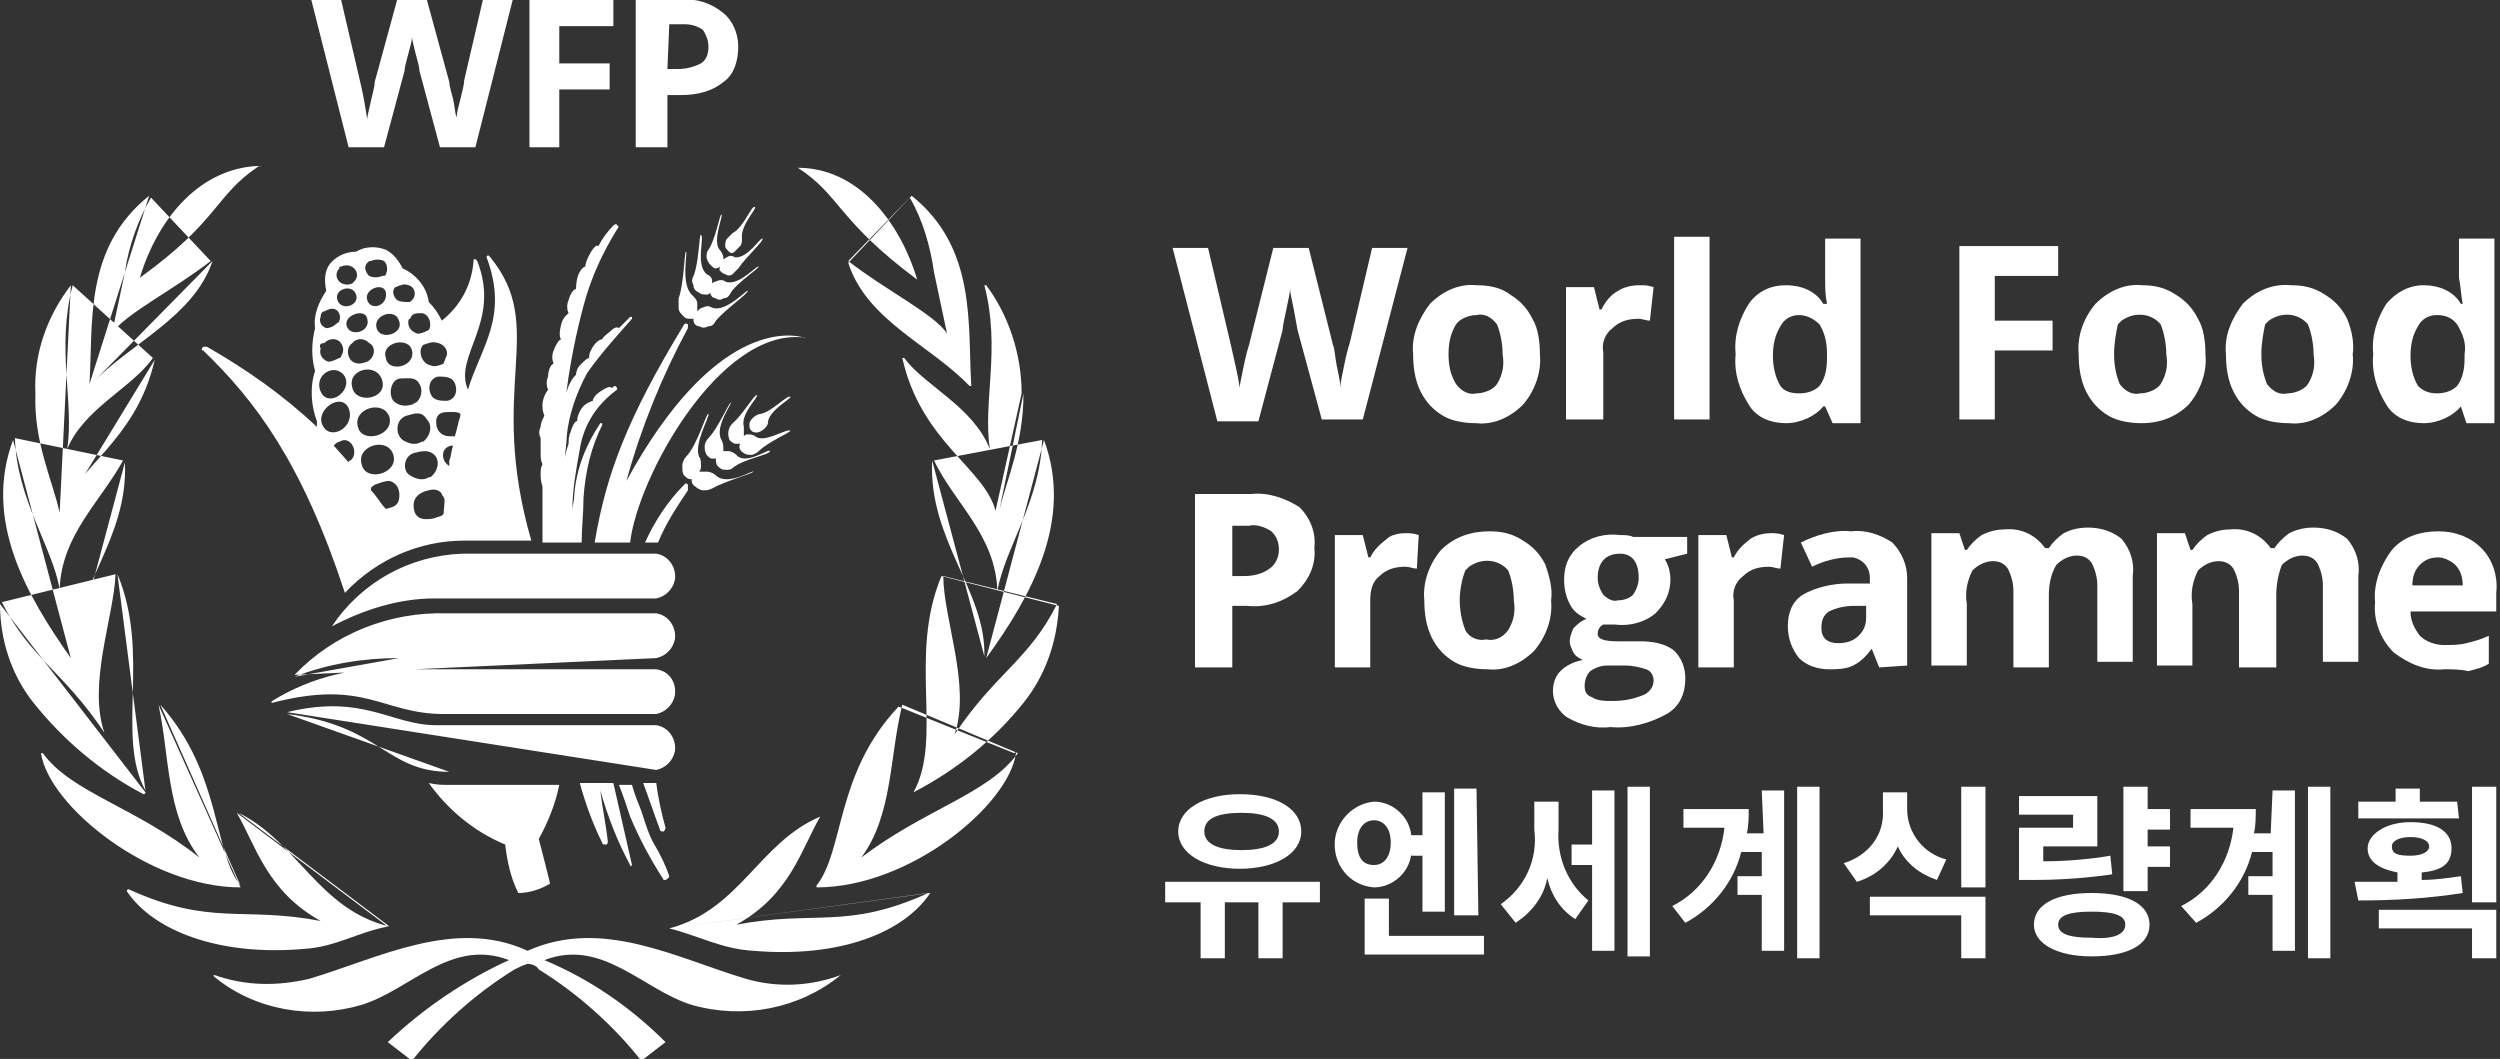 <?xml version="1.0" encoding="utf-8"?>
<!-- Generator: Adobe Illustrator 24.0.0, SVG Export Plug-In . SVG Version: 6.00 Build 0)  -->
<svg version="1.1" id="ae002113-c712-42d3-883b-22433a41a626"
	 xmlns="http://www.w3.org/2000/svg" xmlns:xlink="http://www.w3.org/1999/xlink" x="0px" y="0px" viewBox="0 0 134.1 56.8"
	 style="enable-background:new 0 0 134.1 56.8;" xml:space="preserve">
<rect x="0" y="0" width="134.1" height="56.8" fill="#333333" stroke="none"/>
<style type="text/css">
	.st0{fill:#FFFFFF;}
</style>
<title>WFPnewlogo_standard_KO_WHITE</title>
<path class="st0" d="M42.8,9c2.3,1.5,2.1,2.8,6.4,6l0,0C48.2,11.7,45.9,9,42.8,9L42.8,9z M48.8,10.6c0.7,1.2,1.1,2.6,1.3,4l0.7,3.3
	l0,0c-0.6-1-3.4-2.4-5.3-3.9 M45.5,14.1c1,3.1,4.4,4.4,6.5,6.6c0,0,0.1,0,0.1,0c-0.2-3.3,0.3-7.4-3.2-10.2L45.5,14.1z M54.8,21.1
	c0-2.1-0.7-4.2-1.9-5.8c0,0-0.1,0-0.1,0c0.9,3.4-0.1,6.3,0.3,8.8l0,0c-0.9-2.3-3.5-3.4-4.6-4.9c0,0-0.1,0-0.1,0c1,4.5,4.4,5.9,5,8.2
	 M53.6,27.4c0.4-1.7,1.3-3.6,1.3-6.3L53.6,27.4z M55.9,23.6c-0.1,3.3-2,5.8-2.4,8.1l0,0c-0.1-3-2.3-4.7-3.4-7 M50,24.7
	c-0.2,4.3,2.9,7,2.8,10.5 M52.9,35.3c2.4-3.3,4.7-7.4,3.1-11.7L52.9,35.3z M56.7,32.4c-1.5,3-3.3,3.7-5.5,7l0,0
	c0.9-2.6-0.6-6.2-0.6-8.5 M50.5,30.9c-1.8,4.3,0.1,8.7-1.5,11.6l0,0c2.3-1.2,4.3-2.8,5.9-4.8c1.2-1.5,1.8-3.3,1.9-5.2L50.5,30.9z
	 M54.6,40.4c-1.6,2.2-5,3-8.4,5.6c0,0-0.1,0,0,0c1.7-2.3,1.5-5.4,2.2-8.2 M48.2,37.9c-3.4,3.6-2.9,7.7-4.4,9.6v0.1
	c5,0,10.3-4.4,10.7-7.2c0,0,0-0.1-0.1,0L48.2,37.9z M49.8,47.9c-4.4,2-6.1,0.9-10.3,1.7l0,0c2.9-1.6,3.5-4.1,4.5-5.8l0,0
	c-3.3,1.4-4.3,5-8.1,6 M35.9,49.8c1.6,0.4,2.8,1.1,4.5,1.2c4.7,0.4,8.1-1,9.5-3.1L35.9,49.8z M13.9,8.9c-3.1,0.1-5.4,2.7-6.4,6l0,0
	C11.8,11.8,11.5,10.5,13.9,8.9C14,9,14,8.9,13.9,8.9z M11.3,14c-1.9,1.5-4.7,2.9-5.3,3.9l0,0l0.7-3.3c0.2-1.4,0.7-2.8,1.4-4 M8,10.5
	c-3.5,2.8-3,6.8-3.2,10.1 M4.9,20.6c2.1-2.2,5.5-3.6,6.5-6.6L4.9,20.6z M8.2,19.2c-1.1,1.6-3.7,2.7-4.6,4.9H3.6
	C4,21.6,3,18.7,3.9,15.3 M3.8,15.3c-1.3,1.7-2,3.7-1.9,5.8c-0.1,2.6,0.9,4.6,1.3,6.4 M3.3,27.5c0.7-2.4,4-3.8,5-8.2L3.3,27.5z
	 M6.6,24.7c-1.2,2.2-3.3,4-3.4,6.9l0,0c-0.4-2.3-2.3-4.8-2.4-8.1 M0.7,23.6c-1.6,4.3,0.7,8.3,3.1,11.7 M3.9,35.3
	C3.8,31.7,6.9,29,6.7,24.8L3.9,35.3z M7.8,42.4c-1.6-2.9,0.3-7.3-1.5-11.6 M6.2,30.8c-0.1,2.3-1.5,5.9-0.6,8.5l0,0
	c-2.2-3.3-4-4-5.5-7 M0,32.4c0,1.9,0.6,3.8,1.8,5.3c1.6,2,3.6,3.7,5.9,4.9c0,0,0.1,0,0.1-0.1L0,32.4z M12.9,47.5
	c-1.5-1.9-1-6-4.3-9.7 M8.5,37.8c0.6,2.7,0.4,5.9,2.2,8.2l0,0c-3.4-2.7-6.9-3.5-8.4-5.6c0,0-0.1,0-0.1,0c0.4,2.8,5.8,7.2,10.7,7.2
	L8.5,37.8z M20.9,49.7c-3.8-0.9-4.9-4.5-8.1-6.1 M12.7,43.6c1,1.7,1.6,4.2,4.5,5.8l0,0c-4.2-0.8-5.9,0.3-10.3-1.7c0,0-0.1,0-0.1,0.1
	c1.4,2.1,4.9,3.5,9.5,3.1c1.7-0.1,2.9-0.9,4.5-1.2L12.7,43.6z M45.1,52.3c-1.6,0.6-3.4,0.7-5.1,0.2c-3.7-1.1-7.7-3.3-11.7-1.5
	c-3.9-1.8-8,0.4-11.7,1.5c-1.7,0.4-3.4,0.4-5.1-0.2c0,0-0.1,0,0,0.1c2.2,1.8,5.2,2.3,7.9,1.5c2.6-0.8,4.8-3.6,7.9-2.4
	c-2.4,1.1-4.6,2.6-6.5,4.4l1.3,1c1.5-1.9,3.4-3.6,5.5-4.9c0.2-0.1,0.4-0.2,0.7-0.3c0.2,0,0.5,0.1,0.6,0.3c2.1,1.3,4,3,5.5,4.9l1.3-1
	c-1.9-1.9-4.1-3.4-6.5-4.4c3.1-1.2,5.3,1.6,7.9,2.4C39.9,54.7,42.9,54.1,45.1,52.3C45.1,52.3,45.1,52.2,45.1,52.3z M30,42.1h-5.9
	c-0.4,0-0.7,0-1.1-0.1l0,0c1,1.4,2.4,2.6,4.1,3.3c0.1,0.9,0.3,1.8,0.7,2.6c0.6,0,1.2-0.2,1.7-0.5c0-0.1-0.6-2.4-0.6-2.4
	C29.4,44.1,29.8,43.1,30,42.1L30,42.1z M40.5,11.1c-0.2-0.1-0.6,1.1-1.2,1.4c-0.1,0.1-0.2,0.2-0.3,0.3c-0.1,0.1-0.1,0.3-0.1,0.4
	c0,0.1,0.1,0.2,0.2,0.3c0.1,0.1,0.2,0.1,0.3,0c0.1-0.1,0.2-0.2,0.3-0.3c0.1-0.1,0.1-0.3,0.1-0.4C39.7,12.1,40.6,11.2,40.5,11.1z
	 M40.9,12.8c-0.1-0.1-0.8,1.1-1.5,1c-0.1-0.1-0.3-0.1-0.4,0c-0.1,0-0.1,0.1-0.2,0.1c0,0,0-0.1,0-0.1c0-0.1-0.1-0.3-0.2-0.4
	c-0.4-0.5,0.2-1.8,0.1-1.9c-0.1,0-0.3,1.3-0.7,1.9c-0.1,0.1-0.1,0.3-0.1,0.4c0,0.1,0.1,0.3,0.2,0.4c0.1,0.1,0.2,0.2,0.3,0.2
	c0.1,0,0.2-0.1,0.2-0.1c0,0.1,0,0.1,0,0.2c0.1,0.1,0.2,0.2,0.3,0.2c0.1,0.1,0.3,0.1,0.4,0c0.1-0.1,0.2-0.2,0.3-0.3
	C40,13.8,41,12.9,40.9,12.8z M40.7,14.3c-0.1-0.1-1.1,1.1-1.8,0.8c-0.1-0.1-0.3-0.1-0.5,0c-0.1,0-0.2,0.1-0.2,0.1c0,0,0-0.1,0-0.1
	c0-0.2-0.1-0.3-0.3-0.4c-0.6-0.5-0.1-2-0.3-2.1c-0.1-0.1-0.1,1.5-0.4,2.2c-0.1,0.2-0.1,0.3,0,0.5c0,0.2,0.1,0.3,0.3,0.4
	c0.1,0.1,0.3,0.1,0.4,0.1c0.1,0,0.1,0,0.2-0.1l0,0c0,0.1,0.1,0.3,0.3,0.3c0.1,0.1,0.3,0.1,0.4,0c0.2,0,0.3-0.1,0.4-0.3
	C39.5,15.2,40.7,14.4,40.7,14.3z M38.2,16.5c-0.2-0.1-0.3-0.1-0.5,0c-0.1,0-0.2,0.1-0.3,0.2c0-0.1,0-0.2,0-0.4
	c0-0.2-0.1-0.3-0.3-0.5c-0.6-0.6-0.2-2.3-0.3-2.3c-0.1,0-0.1,1.7-0.4,2.5c0,0.2,0,0.4,0,0.5c0,0.2,0.1,0.3,0.3,0.5
	c0.1,0.1,0.2,0.1,0.4,0.1c0,0,0.1,0,0.1,0v0.1c0,0.1,0.1,0.3,0.3,0.3c0.2,0.1,0.3,0.1,0.5,0c0.2,0,0.3-0.1,0.4-0.3
	c0.5-0.6,1.8-1.5,1.7-1.6C40.1,15.5,38.9,16.8,38.2,16.5z M31.5,20c0.7-1,1.6-2,2.4-2.9c0,0,0-0.1,0-0.1c0,0,0,0,0,0
	c0,0-0.1,0-0.1,0c0,0,0,0,0,0l-0.6,0.6c-0.1-0.1-0.3,0-0.5,0.2c-0.1,0.1-0.3,0.2-0.4,0.4c-0.1,0-0.3,0.1-0.5,0.4
	c-0.1,0.2-0.2,0.3-0.2,0.6c-0.1,0-0.3,0.2-0.5,0.4c-0.1,0.1-0.2,0.3-0.2,0.5c-0.1,0.1-0.2,0.2-0.3,0.4c-0.1,0.2-0.2,0.4-0.2,0.6
	L30.4,21v-0.1c0.2-1.5,0.5-3,0.9-4.5c0.4-1.5,1-2.8,1.8-4.1l0,0c0.1-0.1,0.1-0.2,0-0.2c0-0.1-0.1-0.1-0.2,0c0,0,0,0,0,0
	c-0.3,0.3-0.6,0.7-0.8,1.1c-0.1-0.1-0.3,0.1-0.5,0.5c-0.1,0.2-0.2,0.4-0.2,0.6l0,0c-0.1,0-0.3,0.2-0.4,0.5c-0.1,0.3-0.1,0.6-0.1,0.7
	l0,0c-0.1,0-0.3,0.2-0.4,0.6c-0.1,0.2-0.1,0.5,0,0.7l0,0c0,0-0.3,0.2-0.4,0.6s-0.1,0.7,0,0.8c-0.1,0-0.3,0.3-0.4,0.6
	c-0.1,0.2-0.1,0.5,0,0.7c-0.1,0-0.3,0.3-0.3,0.7c-0.1,0.2-0.1,0.5,0,0.7c-0.3,0.4-0.4,0.9-0.2,1.4c-0.1,0.2-0.2,0.4-0.2,0.6
	c-0.1,0.2-0.1,0.4,0,0.6C29,23.8,29,24,29,24.3c0,0.2,0,0.4,0.1,0.6C29,25.1,29,25.2,29,25.4c0,0.2,0,0.4,0.1,0.7c0,1,0,2,0,3h2.1
	c0-0.8,0.1-1.6,0.1-2.4c0.1-1.4,0.4-2.7,1-3.9l0,0c0,0,0-0.1,0-0.1c0,0-0.1,0-0.1,0c0,0,0,0,0,0c-0.8,1.2-1.3,2.5-1.4,3.9
	c0,0.3-0.1,0.5-0.1,0.8c0-1.1,0.2-2.2,0.4-3.3c0.2-1.3,0.9-2.4,2-3.2c0,0,0-0.1,0-0.1c0,0-0.1-0.1-0.1-0.1c-0.1,0-0.1,0.1-0.2,0.1
	c-0.1-0.1-0.3,0-0.6,0.2c-0.3,0.2-0.4,0.4-0.4,0.5c0,0.1,0,0,0,0l0,0c0,0-0.4,0.1-0.6,0.4s-0.3,0.7-0.2,0.7l0,0
	c-0.1-0.1-0.3,0.2-0.4,0.6c-0.1,0.2-0.1,0.4-0.1,0.6l0,0c-0.1,0.3-0.2,0.6-0.2,0.9c0-0.4,0.1-0.9,0.1-1.3
	C30.5,22.3,30.9,21.1,31.5,20z M36.9,26c-0.1-0.1-0.1-0.1-0.2,0c0,0,0,0,0,0c-0.9,0.9-1.6,2-2.1,3.1h0.7c0.4-1,1-1.9,1.6-2.8l0,0
	C36.9,26.2,36.9,26.1,36.9,26L36.9,26z M35.9,47L35.9,47c-0.2-0.6-0.5-1.2-0.8-1.7s-0.5-1.2-0.7-1.8c-0.2-0.5-0.4-1-0.5-1.4h-0.7
	c0.2,0.5,0.4,1.1,0.6,1.7c0.5,1.2,1.1,2.3,1.8,3.4c0,0,0.1,0,0.1,0C35.9,47.1,35.9,47,35.9,47L35.9,47z M35.7,44.4
	c-0.2-0.7-0.4-1.6-0.5-2.4h-0.7c0.3,0.8,0.6,1.7,0.9,2.5c0,0.1,0.1,0.1,0.2,0.1C35.6,44.6,35.7,44.5,35.7,44.4L35.7,44.4z
	 M33.9,46.4l-1-4.4h-1.8c0.3,1.1,0.7,2.2,1.2,3.2c0,0.1,0.1,0.1,0.2,0.1c0.1,0,0.1-0.1,0.1-0.2c-0.1-0.9-0.3-1.8-0.4-2.7
	c0.4,1.4,0.9,2.7,1.6,4C33.8,46.5,33.8,46.5,33.9,46.4C33.8,46.5,33.8,46.5,33.9,46.4C33.9,46.5,33.9,46.4,33.9,46.4L33.9,46.4z
	 M43.1,18.1c-0.7-0.2-4.8-0.9-9.5,7.7c0.8-2.9,1.9-5.6,3.3-8.2l0,0c0-0.1,0-0.1,0-0.2c0,0-0.1-0.1-0.2,0c0,0,0,0,0,0
	c-3.1,5.1-4.2,8.1-4.8,11.7h1.9C34.2,25.6,38.6,17.6,43.1,18.1L43.1,18.1L43.1,18.1C43.2,18.2,43.2,18.1,43.1,18.1L43.1,18.1z
	 M26.3,13.8c0,0-0.1-0.1-0.1-0.1c-0.1,0-0.1,0.1-0.1,0.1c0,0,0,0,0,0c1.2,3.2-0.3,4.8-1,7.1c-0.8-1.8,1.8-3.6,0.5-6.9
	c0,0-0.1-0.1-0.1-0.1c-0.1,0-0.1,0-0.1,0.1c0,0,0,0,0,0c-0.1,1.3-0.7,2.4-1.7,3.2c-0.2-0.4-0.4-0.7-0.7-1c-0.1-0.8-0.7-1.5-1.4-1.8
	c-0.2-0.4-0.5-0.8-0.9-1c-0.5-0.2-1.1-0.2-1.6,0.1c-0.6,0-1.2,0.3-1.5,0.8c-0.2,0.4-0.2,0.8-0.1,1.3c-0.4,0.6-0.7,1.3-0.6,2
	c-0.2,0.8-0.2,1.6,0,2.3c-0.3,0.9-0.2,1.9,0.1,2.7c0,0.1,0,0.2,0,0.3c-1.8-1.7-3.8-3.1-5.9-4.3c-0.1,0-0.1,0-0.2,0
	c-0.1,0.1-0.1,0.2,0,0.2c2.8,2.7,5.3,6,7.6,13c1.7-1.8,4-2.8,6.4-2.8h3.6C26.1,20.7,29.4,17.6,26.3,13.8z M24.3,20.4
	c0.3,0.4,0.2,1-0.3,1.1c-0.3,0-0.6,0-0.8-0.2c-0.3-0.4-0.2-1,0.3-1.1C23.8,20.2,24.1,20.2,24.3,20.4L24.3,20.4z M23.5,18.4
	c0.4,0.1,0.6,0.5,0.4,0.8c0,0.1-0.1,0.2-0.1,0.3c-0.2,0.1-0.5,0.2-0.7,0.1c-0.5-0.1-0.7-0.8-0.4-1.1C23,18.4,23.2,18.3,23.5,18.4
	L23.5,18.4z M21.5,20.3c0.4,0,0.8-0.1,1,0.3c0.2,0.3,0.1,0.8-0.2,1c-0.1,0-0.1,0.1-0.2,0.1c-0.3,0.1-0.7,0.1-1-0.2
	C20.8,21.1,21,20.3,21.5,20.3L21.5,20.3z M20.7,19.2c-0.3-0.8,1.2-1.2,1.4-0.4C22.3,19.7,20.8,20,20.7,19.2L20.7,19.2z M22.6,16.8
	c0.4,0,0.6,0.6,0.4,0.9c-0.2,0.1-0.4,0.2-0.6,0.2c-0.3-0.1-0.5-0.3-0.5-0.6c0-0.1,0-0.2,0.1-0.2C22.1,16.8,22.3,16.8,22.6,16.8
	L22.6,16.8z M21.5,15.3c0.2-0.1,0.5,0,0.6,0.1c0.2,0.2,0.2,0.5,0,0.7c-0.1,0.1-0.1,0.1-0.2,0.1c-0.2,0-0.4,0-0.6-0.1
	c-0.2-0.2-0.3-0.5-0.1-0.7C21.3,15.4,21.4,15.3,21.5,15.3L21.5,15.3z M21.4,17.2c0.3,0.7-1,1.1-1.2,0.4C20,16.9,21.2,16.5,21.4,17.2
	L21.4,17.2z M19.7,16.1c-0.2-0.6,0.9-1,1-0.4C20.8,16.4,19.9,16.7,19.7,16.1L19.7,16.1z M19.7,19.4c-0.3,0.1-0.6,0.2-0.9-0.1
	c-0.2-0.3-0.2-0.7,0.1-0.9c0,0,0.1-0.1,0.1-0.1c0.3-0.2,0.6-0.1,0.8,0.1C20.2,18.6,20.1,19.2,19.7,19.4L19.7,19.4z M19.9,14
	c0.2-0.1,0.5-0.1,0.7,0c0.2,0.2,0.2,0.5,0.1,0.7c0,0.1-0.1,0.1-0.2,0.1c-0.2,0.1-0.5,0.1-0.7,0c-0.2-0.2-0.3-0.5-0.1-0.7
	C19.8,14,19.8,14,19.9,14L19.9,14z M19.7,17.1c0.2,0.7-0.9,1-1.1,0.4S19.6,16.5,19.7,17.1L19.7,17.1z M18.1,16.1
	c-0.2-0.6,0.8-0.9,1-0.3C19.3,16.4,18.3,16.7,18.1,16.1L18.1,16.1z M18.3,14.3c0.2-0.1,0.5-0.1,0.7,0.1c0.2,0.2,0.2,0.5,0,0.7
	c0,0-0.1,0.1-0.1,0.1c-0.2,0.1-0.5,0.1-0.7-0.1c-0.2-0.2-0.2-0.5,0-0.7C18.2,14.3,18.2,14.3,18.3,14.3L18.3,14.3z M17.4,16.7
	c0.2-0.1,0.4-0.2,0.6-0.1c0.2,0.1,0.3,0.4,0.2,0.6c0,0.1-0.1,0.1-0.2,0.2c-0.1,0.1-0.3,0.2-0.5,0.2c-0.3-0.1-0.4-0.4-0.3-0.6
	C17.2,16.8,17.3,16.7,17.4,16.7L17.4,16.7z M17.4,18.4c0.2-0.2,0.5-0.3,0.8-0.1c0.2,0.2,0.3,0.5,0.1,0.8c0,0.1-0.1,0.1-0.1,0.1
	c-0.2,0.1-0.4,0.2-0.6,0.2c-0.3-0.1-0.5-0.4-0.4-0.7C17.1,18.5,17.2,18.4,17.4,18.4L17.4,18.4z M18.5,20.2c0.4,0.8-0.9,1.7-1.3,0.8
	C16.8,20.1,18,19.4,18.5,20.2L18.5,20.2z M17.3,22.8c-0.4-0.8,1-1.8,1.4-0.9C19.1,22.9,17.7,23.7,17.3,22.8L17.3,22.8z M18.8,24.7
	c-0.1,0-0.1,0.1-0.1,0.1l-0.8-0.9c0.1-0.1,0.2-0.2,0.3-0.2C18.8,23.3,19.3,24.3,18.8,24.7z M18.9,20.8c-0.3-1,1.3-1.4,1.6-0.4
	C20.8,21.4,19.1,21.7,18.9,20.8L18.9,20.8z M19.2,22.9c-0.3-1,1.4-1.5,1.7-0.5C21.1,23.4,19.4,23.8,19.2,22.9L19.2,22.9z M19.4,24.9
	c-0.3-1,1.4-1.5,1.7-0.5C21.4,25.4,19.6,25.9,19.4,24.9z M21.4,26.8c-0.1,0.4-0.4,0.4-0.7,0.5c-0.3-0.3-0.5-0.7-0.8-1
	c0,0,0-0.1,0-0.1c0-0.1,0.1-0.1,0.2-0.2c0.3-0.1,0.5-0.2,0.8-0.2C21.3,25.9,21.5,26.3,21.4,26.8L21.4,26.8z M21.8,22.3
	c0.4-0.1,0.8-0.3,1.1,0.2c0.3,0.3,0.2,0.8-0.1,1.1c-0.1,0.1-0.1,0.1-0.2,0.1c-0.3,0.2-0.7,0.1-1-0.1C21.2,23.3,21.2,22.5,21.8,22.3z
	 M22.2,24.3c0.4-0.1,0.8-0.2,1.1,0.1c0.3,0.3,0.2,0.8-0.1,1.1c-0.1,0.1-0.1,0.1-0.2,0.1c-0.3,0.2-0.7,0.1-1-0.1
	C21.6,25.3,21.6,24.5,22.2,24.3L22.2,24.3z M23.8,27.5c0,0.2-0.3,0.2-0.5,0.3c-0.5,0.1-1,0.1-1.1-0.5s0.3-0.9,0.8-1
	c0.3-0.1,0.6,0,0.7,0.2c0,0.1,0.1,0.1,0.1,0.2C23.9,26.7,23.8,27.3,23.8,27.5L23.8,27.5z M24.1,24.7V25c-0.3-0.2-0.4-0.5-0.3-0.8
	c0.1-0.2,0.3-0.3,0.5-0.3C24.2,24.2,24.2,24.5,24.1,24.7L24.1,24.7z M24.6,22.6c0,0.1-0.2,0.8-0.2,0.8s-0.3,0-0.3,0
	c-0.4,0-0.7-0.3-0.7-0.7c0-0.1,0-0.1,0-0.2c0.1-0.4,0.4-0.4,0.8-0.4c0.2,0,0.4,0,0.5,0.1C24.7,22.2,24.7,22.4,24.6,22.6L24.6,22.6z
	 M42.4,21.3c-0.1-0.2-1,0.8-1.6,0.9c-0.1,0-0.3,0.1-0.4,0.2c-0.1,0.1-0.2,0.2-0.2,0.4c0,0.1,0,0.2,0.1,0.3c0.1,0.1,0.2,0.1,0.3,0.1
	c0.1,0,0.3-0.1,0.4-0.2c0.1-0.1,0.2-0.2,0.2-0.4C41.3,22,42.4,21.4,42.4,21.3L42.4,21.3z M40.5,23.4c-0.1-0.1-0.3-0.1-0.4-0.1
	c-0.1,0-0.1,0-0.2,0.1c0,0,0-0.1,0-0.1c0-0.1,0-0.3,0-0.4c-0.2-0.7,0.8-1.6,0.7-1.7c-0.1-0.1-0.8,1.1-1.3,1.5
	c-0.2,0.2-0.3,0.5-0.2,0.8c0,0.1,0.1,0.2,0.3,0.3c0.1,0,0.2,0,0.3,0c-0.1,0.2,0,0.4,0.2,0.5c0.1,0.1,0.3,0.1,0.4,0.1
	c0.1,0,0.3-0.1,0.4-0.2c0.5-0.5,1.7-1,1.7-1.1C42.1,23,41,23.8,40.5,23.4L40.5,23.4z M39.5,24.4c-0.1-0.1-0.3-0.2-0.4-0.2
	c-0.1,0-0.2,0-0.3,0c0-0.1,0-0.1,0-0.1c0-0.2,0-0.3-0.1-0.5c-0.4-0.7,0.6-2,0.5-2c-0.1,0-0.7,1.4-1.2,1.9c-0.1,0.1-0.2,0.3-0.2,0.4
	c0,0.2,0,0.3,0.1,0.5c0.1,0.1,0.2,0.2,0.3,0.2h0.2l0,0c0,0.1,0,0.3,0.1,0.4c0.1,0.1,0.2,0.2,0.4,0.2c0.2,0,0.3,0,0.4-0.1
	c0.6-0.5,2-0.7,2-0.9S40,25,39.5,24.4L39.5,24.4z M38.4,25.5c-0.1-0.1-0.3-0.2-0.5-0.2c-0.1,0-0.2,0-0.4,0c0.1-0.1,0.1-0.2,0.1-0.3
	c0-0.2,0-0.4-0.1-0.5c-0.3-0.7,0.6-2.2,0.5-2.3c-0.1-0.1-0.6,1.7-1.2,2.3c-0.1,0.1-0.2,0.3-0.2,0.5c0,0.2,0,0.4,0.1,0.5
	c0.1,0.1,0.2,0.2,0.3,0.2h0.1l0,0c0,0.1,0,0.3,0.2,0.4c0.1,0.1,0.3,0.2,0.4,0.2c0.2,0,0.3,0,0.5-0.1c0.7-0.4,2.2-0.8,2.2-0.9
	C40.4,25.2,39,26.1,38.4,25.5L38.4,25.5z M23.3,32.1c-1.9,0-3.8,0.6-5.5,1.5l0,0c1.6-2.4,4.2-3.8,7-3.9h10.4c0.7,0.1,1.1,0.8,1,1.4
	c-0.1,0.5-0.5,0.9-1,1H23.3z M24.1,41.4c-3.4,0-3.7-2.5-8.7-3.1 M15.4,38.2c4.1-1,5.6,0.7,8,0.7h11.8c0.7,0.1,1.1,0.8,1,1.4
	c-0.1,0.5-0.5,0.9-1,1L15.4,38.2z M23.8,38.3c-3.3,0-4.2-1.9-9.2-0.6c0,0-0.1,0,0-0.1c2.1-1.3,4.6-1.9,7-1.7h13.6
	c0.7,0.1,1.1,0.7,1,1.4c-0.1,0.5-0.5,0.9-1,1L23.8,38.3z M21.4,35.3c-1.9,0-3.8,0.3-5.6,1 M15.8,36.2c2.1-2.2,5.1-3.4,8.2-3.3h11.2
	c0.7,0.1,1.1,0.8,1,1.4c-0.1,0.5-0.5,0.9-1,1L15.8,36.2z M25.5,7.9h-1.9l-1.1-4.1c0-0.2-0.1-0.5-0.2-0.9s-0.2-0.8-0.2-0.9
	c0,0.2-0.1,0.5-0.2,0.9s-0.2,0.7-0.2,0.9l-1.1,4.1h-1.9l-2-7.9h1.6l1,4.3c0.2,0.8,0.3,1.5,0.4,2.1c0-0.2,0.1-0.5,0.2-1
	c0.1-0.4,0.2-0.8,0.2-1L21.3,0h1.6l1.2,4.4c0,0.2,0.1,0.5,0.2,0.9c0.1,0.4,0.1,0.8,0.2,1c0-0.3,0.1-0.6,0.2-1c0.1-0.4,0.2-0.8,0.2-1
	l1-4.3h1.6L25.5,7.9z M30,7.9h-1.6V0h4.5v1.4H30v2h2.7v1.4H30V7.9z M39.6,2.5c0,0.7-0.2,1.5-0.8,1.9c-0.6,0.5-1.4,0.7-2.3,0.7h-0.7
	v2.8h-1.7V0h2.5c0.8-0.1,1.6,0.2,2.2,0.7C39.3,1.1,39.6,1.8,39.6,2.5z M35.8,3.7h0.6c0.4,0,0.8-0.1,1.2-0.3c0.3-0.2,0.4-0.5,0.4-0.9
	c0-0.3-0.1-0.6-0.3-0.9c-0.3-0.2-0.6-0.3-1-0.3h-0.8L35.8,3.7z"/>
<path class="st0" d="M73.1,22.5h-2.2l-1.3-4.8l-0.2-1.1c-0.1-0.5-0.2-0.9-0.2-1.1c0,0.2-0.1,0.6-0.2,1.1c-0.1,0.5-0.2,0.9-0.2,1.1
	l-1.3,4.9h-2.2l-2.4-9.3h1.9l1.2,5.1c0.2,0.9,0.4,1.7,0.5,2.4c0-0.2,0.1-0.6,0.2-1.1c0.1-0.5,0.2-0.9,0.3-1.2l1.3-5.2h1.9l1.3,5.2
	c0.1,0.2,0.1,0.6,0.2,1.1c0.1,0.5,0.2,0.9,0.2,1.2c0-0.3,0.1-0.7,0.2-1.2s0.2-0.9,0.3-1.2l1.2-5.1h1.9L73.1,22.5z"/>
<path class="st0" d="M82.6,19c0.1,1-0.3,2-0.9,2.7c-0.7,0.7-1.6,1.1-2.5,1c-0.6,0-1.3-0.1-1.8-0.4c-0.5-0.3-0.9-0.7-1.2-1.3
	c-0.3-0.6-0.4-1.3-0.4-2c-0.1-1,0.3-1.9,0.9-2.7c0.7-0.7,1.6-1.1,2.5-1c0.6,0,1.3,0.1,1.8,0.5c0.5,0.3,0.9,0.7,1.2,1.3
	C82.5,17.6,82.6,18.3,82.6,19z M77.7,19c0,0.6,0.1,1.1,0.4,1.6c0.3,0.4,0.7,0.6,1.1,0.5c0.4,0,0.9-0.2,1.1-0.5
	c0.3-0.5,0.4-1,0.3-1.6c0-0.5-0.1-1.1-0.3-1.6c-0.3-0.4-0.7-0.6-1.1-0.5c-0.4,0-0.9,0.2-1.1,0.5C77.8,17.9,77.7,18.4,77.7,19z"/>
<path class="st0" d="M88,15.3c0.2,0,0.4,0,0.7,0.1l-0.2,1.8c-0.2,0-0.4-0.1-0.6-0.1c-0.5,0-1,0.1-1.4,0.5c-0.4,0.3-0.6,0.8-0.5,1.3
	v3.6H84v-7.1h1.5l0.3,1.2h0.1c0.2-0.4,0.5-0.8,0.9-1C87.1,15.4,87.5,15.3,88,15.3z"/>
<path class="st0" d="M91.7,22.5h-1.9v-9.8h1.9V22.5z"/>
<path class="st0" d="M95.8,22.7c-0.8,0-1.6-0.3-2-1c-0.5-0.8-0.8-1.7-0.7-2.7c-0.1-1,0.2-1.9,0.7-2.7c0.5-0.7,1.2-1,2-1
	c0.8,0,1.6,0.3,2,1H98c-0.1-0.5-0.1-0.9-0.1-1.4v-2.1h1.9v9.9h-1.5l-0.4-0.9h-0.1C97.4,22.3,96.6,22.7,95.8,22.7z M96.5,21.1
	c0.4,0,0.8-0.1,1.1-0.4c0.3-0.4,0.4-0.9,0.4-1.5V19c0-0.6-0.1-1.1-0.4-1.6c-0.3-0.3-0.7-0.5-1.1-0.5c-0.4,0-0.8,0.2-1,0.6
	c-0.3,0.5-0.4,1-0.4,1.6c0,0.5,0.1,1.1,0.4,1.6C95.7,21,96.1,21.1,96.5,21.1z"/>
<path class="st0" d="M107,22.5h-1.9v-9.3h5.3v1.6H107v2.4h3.1v1.6H107V22.5z"/>
<path class="st0" d="M118.3,19c0.1,1-0.3,2-0.9,2.7c-0.7,0.7-1.6,1-2.5,1c-0.6,0-1.3-0.1-1.8-0.4c-0.5-0.3-0.9-0.7-1.2-1.3
	c-0.3-0.6-0.4-1.3-0.4-2c-0.1-1,0.3-2,0.9-2.7c0.7-0.7,1.6-1.1,2.5-1c0.6,0,1.2,0.1,1.8,0.5c0.5,0.3,0.9,0.7,1.2,1.3
	C118.2,17.6,118.3,18.3,118.3,19z M113.4,19c0,0.6,0.1,1.1,0.3,1.6c0.3,0.4,0.7,0.6,1.1,0.5c0.4,0,0.9-0.2,1.1-0.5
	c0.3-0.5,0.4-1,0.3-1.6c0-0.5-0.1-1.1-0.3-1.6c-0.5-0.6-1.4-0.7-2.1-0.2c-0.1,0.1-0.1,0.1-0.2,0.2C113.5,17.9,113.4,18.4,113.4,19z"
	/>
<path class="st0" d="M126.2,19c0.1,1-0.3,2-0.9,2.7c-0.7,0.7-1.6,1.1-2.5,1c-0.6,0-1.3-0.1-1.8-0.4c-0.5-0.3-0.9-0.7-1.2-1.3
	c-0.3-0.6-0.4-1.3-0.4-2c-0.1-1,0.3-1.9,0.9-2.7c0.7-0.7,1.6-1.1,2.6-1c0.6,0,1.2,0.1,1.8,0.5c0.5,0.3,0.9,0.7,1.2,1.3
	C126.1,17.6,126.3,18.3,126.2,19z M121.3,19c0,0.6,0.1,1.1,0.3,1.6c0.3,0.4,0.7,0.6,1.1,0.5c0.4,0,0.9-0.2,1.1-0.5
	c0.3-0.5,0.4-1,0.3-1.6c0-0.5-0.1-1.1-0.3-1.6c-0.5-0.6-1.4-0.7-2.1-0.2c-0.1,0.1-0.1,0.1-0.2,0.2C121.4,17.9,121.3,18.4,121.3,19z"
	/>
<path class="st0" d="M130,22.7c-0.8,0-1.6-0.3-2-1c-0.5-0.8-0.8-1.7-0.7-2.7c-0.1-1,0.2-1.9,0.7-2.7c0.5-0.6,1.2-1,2-1
	c0.8,0,1.6,0.3,2,1h0.1c-0.1-0.5-0.1-0.9-0.2-1.4v-2.1h1.9v9.9h-1.5l-0.3-0.9H132C131.6,22.3,130.8,22.7,130,22.7z M130.7,21.1
	c0.4,0,0.8-0.1,1.1-0.4c0.3-0.4,0.4-0.9,0.4-1.5V19c0.1-0.6-0.1-1.1-0.4-1.6c-0.3-0.4-0.7-0.5-1.1-0.5c-0.4,0-0.8,0.2-1,0.6
	c-0.3,0.5-0.4,1-0.4,1.6c0,0.5,0.1,1.1,0.4,1.6C129.9,20.9,130.2,21.1,130.7,21.1z"/>
<path class="st0" d="M70.5,29.4c0.1,0.9-0.3,1.7-0.9,2.3c-0.8,0.6-1.7,0.9-2.7,0.8h-0.8v3.3h-2v-9.3h3c0.9-0.1,1.8,0.2,2.6,0.7
	C70.3,27.8,70.6,28.6,70.5,29.4z M66.1,30.9h0.6c0.5,0,1-0.1,1.4-0.4c0.3-0.2,0.5-0.6,0.5-1c0-0.4-0.1-0.7-0.4-1
	c-0.3-0.2-0.8-0.4-1.2-0.3h-0.9V30.9z"/>
<path class="st0" d="M75.4,28.6c0.2,0,0.4,0,0.7,0.1l-0.1,1.8c-0.2,0-0.4-0.1-0.6-0.1c-0.5,0-1,0.1-1.4,0.5
	c-0.4,0.3-0.5,0.8-0.5,1.3v3.6h-1.9v-7.1h1.5l0.3,1.2h0.1c0.2-0.4,0.5-0.7,0.9-1C74.6,28.7,75,28.6,75.4,28.6z"/>
<path class="st0" d="M83.2,32.2c0.1,1-0.3,2-0.9,2.7c-0.7,0.7-1.6,1.1-2.5,1c-0.6,0-1.3-0.1-1.8-0.4c-0.5-0.3-0.9-0.7-1.2-1.3
	c-0.3-0.6-0.4-1.3-0.4-2c-0.1-1,0.3-2,0.9-2.7c0.7-0.7,1.6-1,2.6-1c0.6,0,1.2,0.1,1.8,0.5c0.5,0.3,0.9,0.7,1.2,1.3
	C83.1,30.9,83.3,31.6,83.2,32.2z M78.3,32.2c0,0.5,0.1,1.1,0.3,1.6c0.2,0.4,0.7,0.6,1.1,0.5c0.5,0.1,0.9-0.1,1.2-0.5
	c0.3-0.5,0.4-1,0.3-1.6c0-0.5-0.1-1.1-0.3-1.6c-0.5-0.6-1.4-0.7-2.1-0.2c-0.1,0.1-0.1,0.1-0.2,0.2C78.4,31.1,78.3,31.7,78.3,32.2z"
	/>
<path class="st0" d="M90.5,28.7v1L89.3,30c0.2,0.3,0.3,0.7,0.3,1.1c0,0.7-0.3,1.3-0.8,1.8c-0.6,0.5-1.4,0.7-2.2,0.6h-0.4H86
	c-0.2,0.1-0.3,0.3-0.3,0.5c0,0.3,0.4,0.4,1.1,0.4H88c0.6,0,1.3,0.1,1.8,0.5c0.4,0.4,0.6,0.9,0.6,1.5c0,0.8-0.3,1.5-1,1.9
	c-0.9,0.5-2,0.8-3,0.7c-0.8,0.1-1.6-0.1-2.3-0.5c-0.5-0.3-0.8-0.9-0.8-1.4c0-0.4,0.1-0.8,0.4-1.1c0.3-0.3,0.7-0.5,1.2-0.6
	c-0.2-0.1-0.4-0.2-0.5-0.4c-0.1-0.2-0.2-0.4-0.2-0.6c0-0.2,0.1-0.5,0.2-0.7c0.2-0.2,0.4-0.4,0.7-0.5c-0.4-0.2-0.7-0.4-0.9-0.8
	c-0.2-0.4-0.3-0.8-0.3-1.3c0-0.7,0.2-1.3,0.8-1.8c0.6-0.5,1.4-0.7,2.2-0.6c0.2,0,0.5,0,0.7,0.1l0.5,0H90.5z M85,36.8
	c0,0.3,0.1,0.5,0.4,0.6c0.3,0.2,0.7,0.2,1.1,0.2c0.6,0,1.1-0.1,1.6-0.3c0.3-0.1,0.6-0.4,0.6-0.8c0-0.2-0.1-0.5-0.4-0.6
	c-0.3-0.1-0.7-0.2-1.1-0.2h-1c-0.3,0-0.6,0.1-0.9,0.3C85.1,36.2,85,36.5,85,36.8z M85.7,31c0,0.3,0.1,0.6,0.3,0.9
	c0.2,0.2,0.5,0.4,0.8,0.3c0.3,0,0.6-0.1,0.8-0.3c0.2-0.3,0.3-0.6,0.3-0.9c0-0.9-0.4-1.3-1-1.3C86.1,29.7,85.7,30.2,85.7,31L85.7,31z
	"/>
<path class="st0" d="M95,28.6c0.2,0,0.4,0,0.7,0.1l-0.2,1.8c-0.2,0-0.4-0.1-0.6-0.1c-0.5,0-1,0.1-1.4,0.5c-0.4,0.3-0.6,0.8-0.5,1.3
	v3.6h-1.9v-7.1h1.5l0.3,1.2H93c0.2-0.4,0.5-0.7,0.9-1C94.2,28.7,94.6,28.6,95,28.6z"/>
<path class="st0" d="M100.8,35.8l-0.4-1l0,0c-0.3,0.4-0.6,0.7-1,0.9c-0.4,0.2-0.9,0.2-1.3,0.2c-0.6,0-1.2-0.2-1.6-0.6
	c-0.4-0.5-0.6-1.1-0.6-1.7c0-0.7,0.2-1.3,0.8-1.7c0.7-0.4,1.6-0.6,2.4-0.6h1.2v-0.3c0-0.6-0.4-1-0.9-1.1c-0.1,0-0.1,0-0.2,0
	c-0.7,0-1.4,0.2-2,0.5l-0.6-1.3c0.8-0.4,1.8-0.7,2.7-0.6c0.8-0.1,1.6,0.2,2.2,0.6c0.5,0.5,0.8,1.2,0.8,1.9v4.7L100.8,35.8z
	 M100.2,32.5h-0.8c-0.4,0-0.9,0.1-1.3,0.3c-0.3,0.2-0.4,0.5-0.4,0.9c0,0.5,0.3,0.8,0.9,0.8c0.4,0,0.8-0.1,1.1-0.4
	c0.3-0.3,0.4-0.6,0.4-1V32.5z"/>
<path class="st0" d="M109.9,35.8h-1.9v-4.1c0-0.4-0.1-0.8-0.3-1.2c-0.2-0.3-0.5-0.4-0.8-0.4c-0.4,0-0.8,0.2-1.1,0.5
	c-0.3,0.6-0.4,1.2-0.3,1.8v3.3h-1.9v-7.1h1.5l0.3,0.9h0.1c0.2-0.3,0.5-0.6,0.8-0.8c0.4-0.2,0.8-0.3,1.2-0.3c0.9-0.1,1.7,0.3,2.2,1
	h0.2c0.2-0.3,0.5-0.6,0.8-0.8c0.4-0.2,0.8-0.3,1.3-0.3c0.7,0,1.3,0.2,1.8,0.6c0.5,0.6,0.7,1.3,0.6,2v4.6h-1.9v-4.1
	c0-0.4-0.1-0.8-0.3-1.2c-0.2-0.3-0.5-0.4-0.8-0.4c-0.4,0-0.8,0.2-1.1,0.5c-0.3,0.5-0.4,1.1-0.4,1.6L109.9,35.8z"/>
<path class="st0" d="M122.1,35.8h-2v-4.1c0-0.4-0.1-0.8-0.3-1.2c-0.2-0.3-0.5-0.4-0.8-0.4c-0.4,0-0.8,0.2-1.1,0.5
	c-0.3,0.6-0.4,1.2-0.3,1.8v3.3h-1.9v-7.1h1.5l0.3,0.9h0.1c0.2-0.3,0.5-0.6,0.8-0.8c0.4-0.2,0.8-0.3,1.2-0.3c0.9-0.1,1.7,0.3,2.2,1
	h0.2c0.2-0.3,0.5-0.6,0.8-0.8c0.4-0.2,0.8-0.3,1.3-0.3c0.7,0,1.3,0.2,1.8,0.6c0.5,0.6,0.7,1.3,0.6,2v4.6h-1.9v-4.1
	c0-0.4-0.1-0.8-0.3-1.2c-0.2-0.3-0.5-0.4-0.8-0.4c-0.4,0-0.8,0.2-1.1,0.5c-0.2,0.5-0.3,1.1-0.3,1.6V35.8z"/>
<path class="st0" d="M131.1,35.9c-1,0.1-1.9-0.3-2.7-0.9c-0.7-0.7-1.1-1.7-1-2.7c-0.1-1,0.3-2,0.9-2.8c0.6-0.7,1.5-1,2.5-1
	c0.9,0,1.7,0.3,2.3,0.9c0.6,0.6,0.9,1.5,0.8,2.4v1h-4.6c0,0.5,0.2,0.9,0.5,1.3c0.3,0.3,0.8,0.5,1.3,0.5c0.4,0,0.8,0,1.2-0.1
	c0.4-0.1,0.8-0.2,1.2-0.4v1.5c-0.3,0.2-0.7,0.3-1.1,0.4C132,35.9,131.5,35.9,131.1,35.9z M130.8,29.9c-0.4,0-0.7,0.1-1,0.4
	c-0.3,0.3-0.4,0.7-0.4,1.1h2.7c0-0.4-0.1-0.8-0.4-1.1C131.5,30.1,131.1,29.9,130.8,29.9L130.8,29.9z"/>
<path class="st0" d="M70.7,48.4h-1.9v3h-1.3v-3h-1.8v3h-1.3v-3h-1.9v-1.1h8.3V48.4z M63.2,44.6c0-1.2,1.4-2,3.3-2c2,0,3.3,0.8,3.3,2
	s-1.4,2-3.3,2C64.6,46.6,63.2,45.8,63.2,44.6z M64.6,44.6c0,0.7,0.8,1,2,1c1.2,0,2-0.3,2-1s-0.8-1-2-1
	C65.3,43.6,64.6,43.9,64.6,44.6z"/>
<path class="st0" d="M75.7,45.8c-0.1,1-1,1.8-2,1.8c-1.3-0.1-2.2-1.2-2.1-2.5c0.1-1.1,1-2,2.1-2.1c1,0,1.9,0.8,2,1.8h0.6v-2.3h1.2
	v6.4h-1.2v-3H75.7z M73.7,46.4c0.5,0,0.9-0.4,0.9-1.2S74.2,44,73.7,44c-0.5,0-0.9,0.4-0.9,1.2S73.1,46.4,73.7,46.4L73.7,46.4z
	 M79.6,50.2v1h-6.4v-3h1.3v2H79.6z M79.3,49.1h-1.3v-6.8h1.2L79.3,49.1z"/>
<path class="st0" d="M83.6,44.5c-0.1,1.5,0.5,2.9,1.6,3.8l-0.7,1c-0.8-0.5-1.3-1.3-1.5-2.2c-0.2,1-0.8,1.8-1.7,2.4l-0.8-1
	c1.3-0.9,2-2.4,1.8-4V43h1.3L83.6,44.5z M85.4,42.4h1.2V51h-1.2v-4.6h-1.1v-1.1h1.1V42.4z M88.5,42.2v9.1h-1.2v-9.1H88.5z"/>
<path class="st0" d="M94.5,42.4h1.2V51h-1.2v-3h-1.3v-1h1.3v-1.3h-1.1c-0.4,1.6-1.5,3-3,3.8l-0.7-0.9c1.6-0.8,2.6-2.4,2.8-4.2h-2.2
	v-1h3.5c0,0.4,0,0.9-0.1,1.3h0.9L94.5,42.4z M97.6,42.2v9.2h-1.2v-9.2H97.6z"/>
<path class="st0" d="M103.9,47.2c-0.9-0.3-1.7-0.9-2.1-1.8c-0.4,0.9-1.2,1.6-2.2,1.9l-0.7-1c1.3-0.4,2.2-1.5,2.1-2.9v-0.9h1.3v0.9
	c0,1.3,0.9,2.4,2.1,2.7L103.9,47.2z M100.3,48.1h6.2v3.3h-1.3v-2.3h-4.9V48.1z M106.5,42.2v5.4h-1.3v-5.4H106.5z"/>
<path class="st0" d="M111.2,44.5v-0.8h-2.9v-1h4.2v2.7h-2.9v0.8c1.2,0,2.4-0.1,3.6-0.3l0.1,1c-1.4,0.2-2.8,0.3-4.2,0.3h-0.8v-2.8
	H111.2z M115.3,49.6c0,1.1-1.2,1.7-3.1,1.7s-3.1-0.7-3.1-1.7c0-1.1,1.2-1.7,3.1-1.7C114.1,47.9,115.3,48.5,115.3,49.6z M114,49.6
	c0-0.5-0.6-0.7-1.8-0.7c-1.2,0-1.8,0.2-1.8,0.7s0.6,0.7,1.8,0.7C113.4,50.4,114,50.1,114,49.6L114,49.6z M115.2,44.5v0.9h1.2v1.1
	h-1.2v1.3h-1.3v-5.6h1.3v1.2h1.2v1.1H115.2z"/>
<path class="st0" d="M121.9,42.4h1.2V51h-1.2v-3h-1.3v-1h1.3v-1.3h-1.1c-0.4,1.6-1.5,3-3,3.8l-0.8-0.9c1.6-0.8,2.6-2.4,2.8-4.2h-2.3
	v-1h3.5c0,0.4,0,0.9-0.1,1.3h0.9L121.9,42.4z M125,42.2v9.2h-1.2v-9.2H125z"/>
<path class="st0" d="M132.1,47.9c-1.9,0.3-3.7,0.4-5.6,0.4l-0.2-1c0.7,0,1.5,0,2.3,0v-0.5c-1-0.2-1.6-0.6-1.6-1.3s0.9-1.4,2.3-1.4
	c1.4,0,2.2,0.5,2.2,1.4s-0.6,1.2-1.6,1.3v0.4c0.7,0,1.4-0.1,2.1-0.2L132.1,47.9z M131.9,43.9h-5.4v-0.9h2v-0.7h1.3v0.7h2L131.9,43.9
	z M127.6,48.8h6.3v2.6h-1.3v-1.6h-5L127.6,48.8z M129.3,45.9c0.6,0,1-0.2,1-0.5s-0.4-0.5-1-0.5c-0.6,0-1,0.2-1,0.5
	C128.3,45.8,128.6,45.9,129.3,45.9L129.3,45.9z M133.9,42.2v6.2h-1.3v-6.2L133.9,42.2z"/>
</svg>

